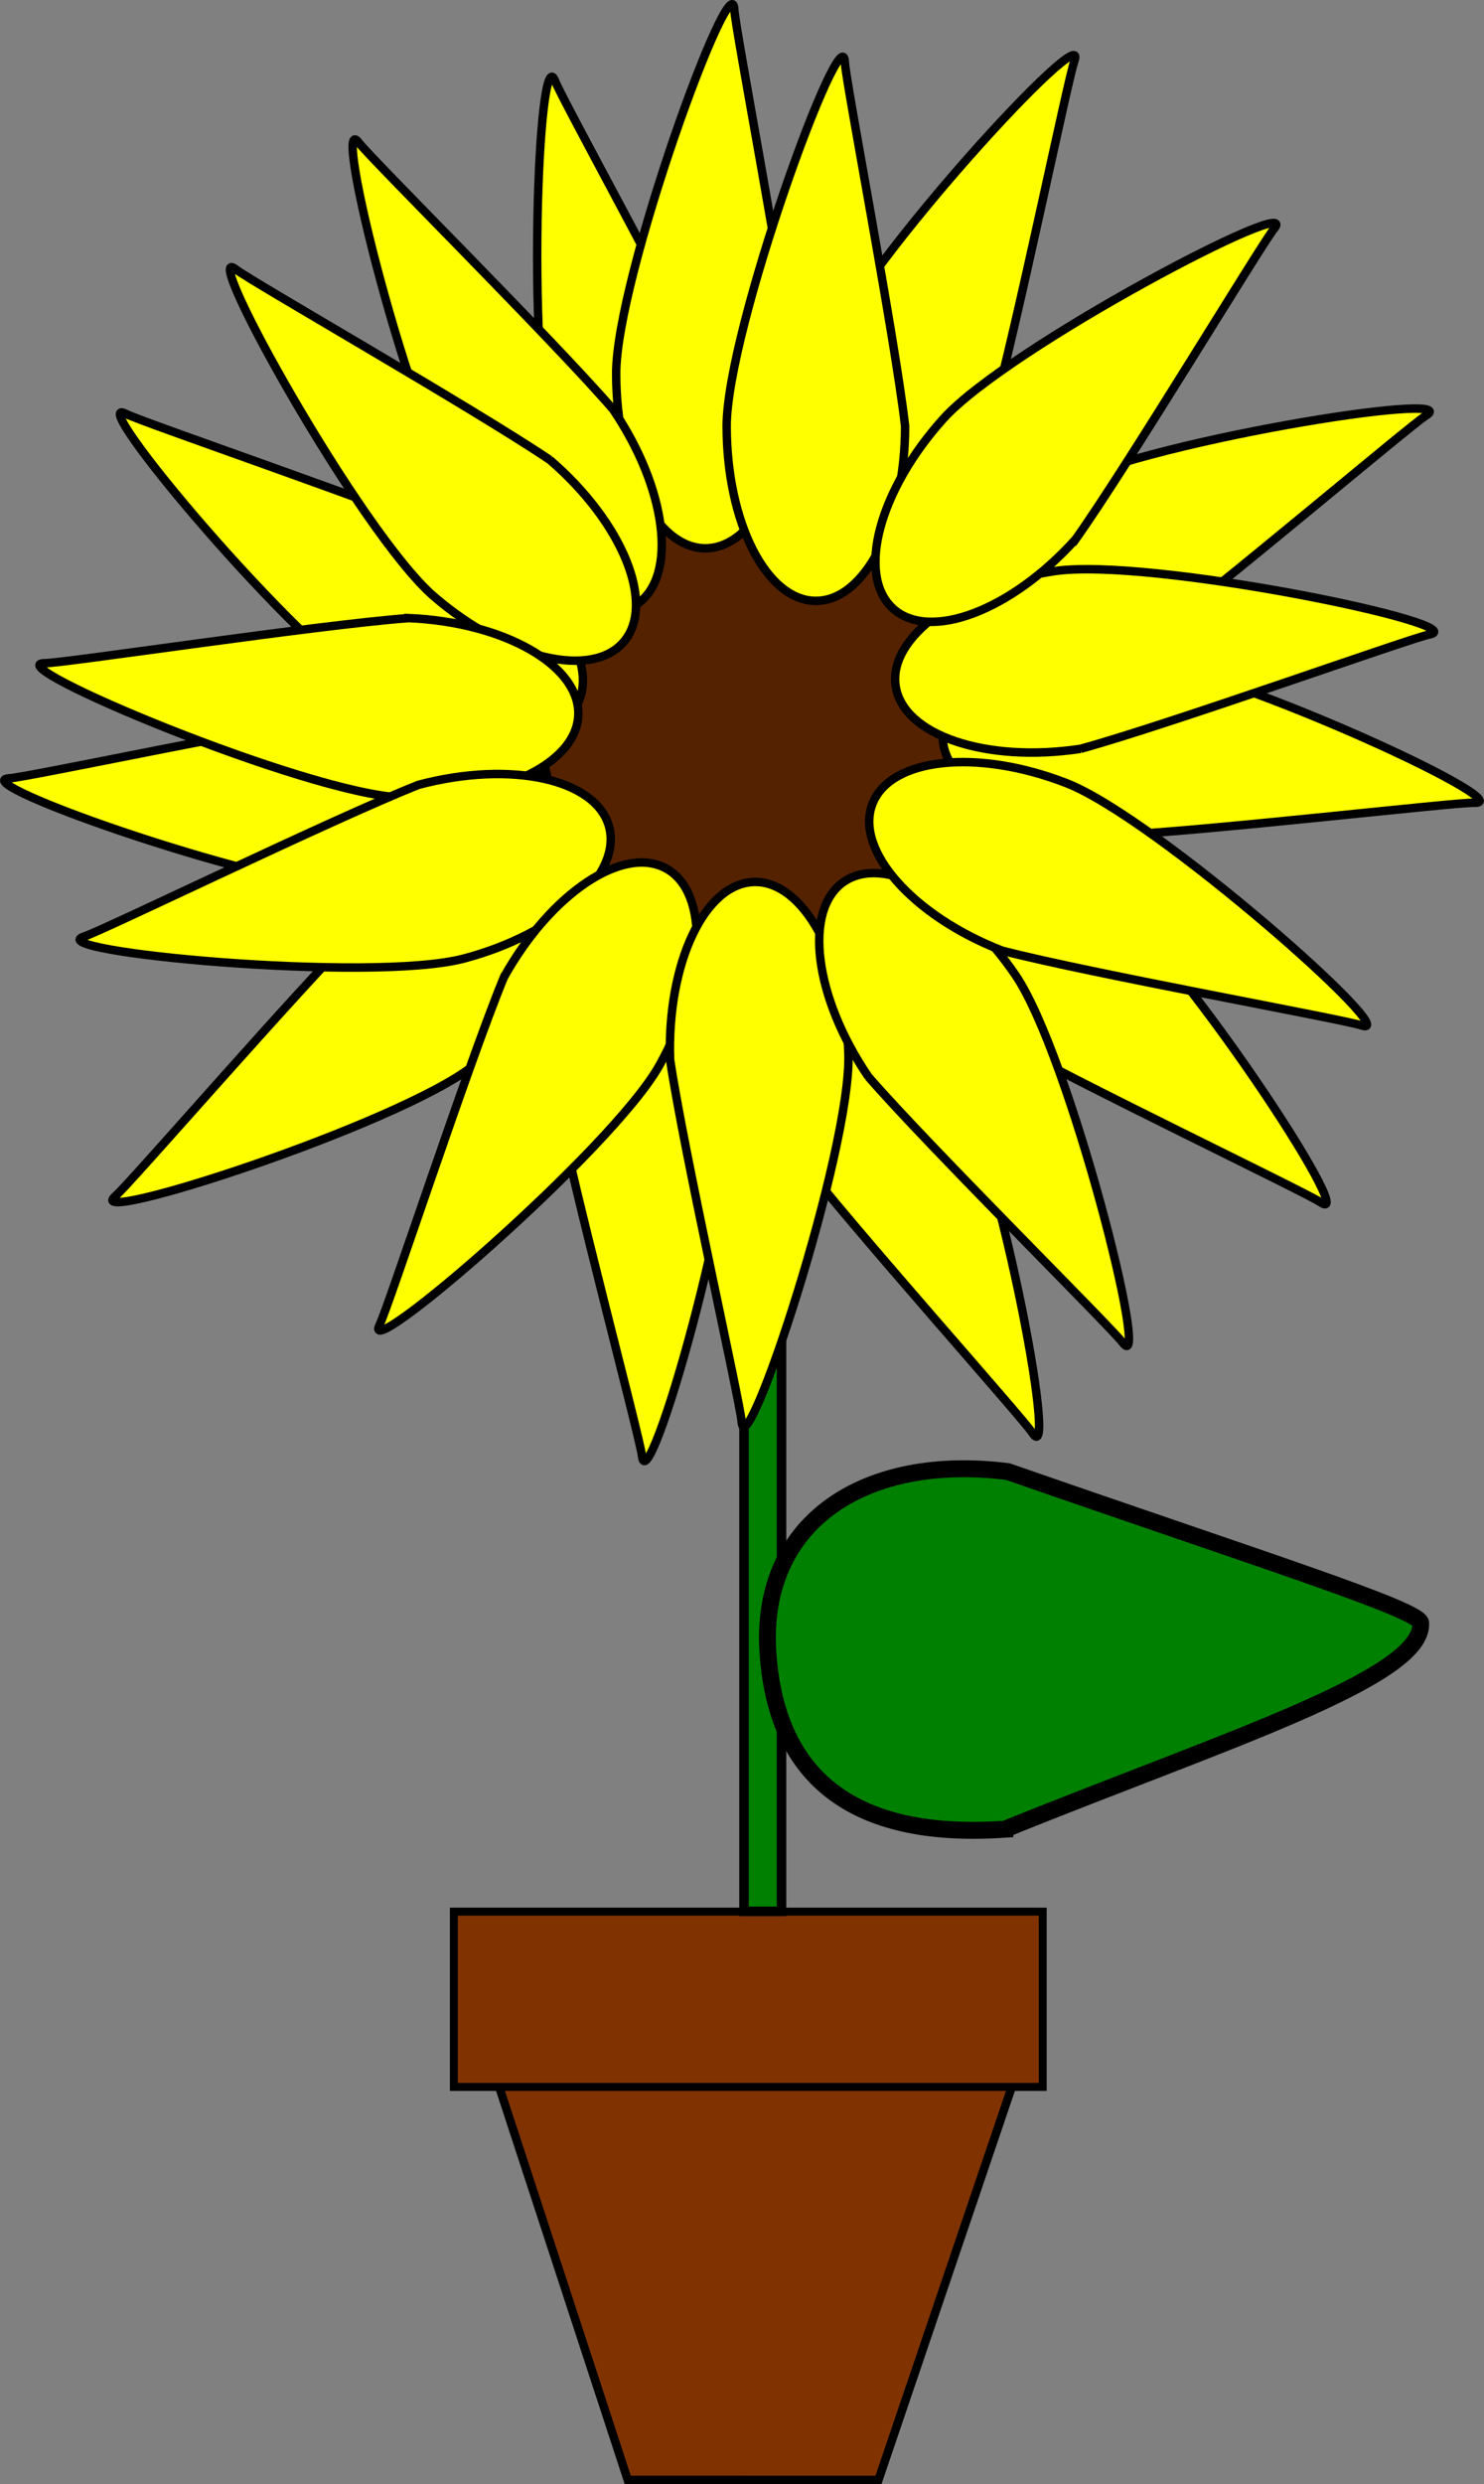 <svg xmlns="http://www.w3.org/2000/svg" viewBox="0 0 608.41 1017.6"><rect x="0" y="0" width="608.41" height="1017.6" fill="#808080" stroke="none"/><g stroke="#000"><path d="M151.43 580.93h305.71l-80 234.29H228.57l-77.14-234.29z" stroke-width="5" fill="#803300" transform="matrix(.692 0 0 .696 99.183 448.436)"/><path stroke-width="4.694" fill="#803300" d="M125.56 480.78h348.88v103.16H125.56z" transform="matrix(.692 0 0 .696 99.183 448.436)"/><path stroke-width="5.645" fill="green" d="M297.47 38.399h22.212v442.21H297.47z" transform="matrix(.692 0 0 .696 99.183 448.436)"/><g stroke-width="5"><path d="M286.07-403.96c17.64 53.998 9.445 105.12-18.304 114.19-27.749 9.065-64.544-27.361-82.184-81.359s-10.296-252.75-.002-225.43c4.05 10.746 77.581 143.01 100.49 192.6z" fill="#ff0" transform="matrix(.692 0 0 .696 99.183 448.436)"/><path d="M425.71-163.35c0 59.173-47.33 107.14-105.71 107.14-58.384 0-105.71-47.969-105.71-107.14 0-59.173 47.33-107.14 105.71-107.14 58.384 0 105.71 47.97 105.71 107.14z" transform="matrix(.808 0 0 .85 48.03 433.393)" fill="#520"/><path d="M443.68-396.91c-21.866 52.429-61.434 85.822-88.377 74.586-26.943-11.237-31.058-62.849-9.192-115.28 21.866-52.429 157.12-198.25 147.09-170.83-3.943 10.785-34.524 158.99-49.522 211.52zM327.44-424.46c0 56.806-23.665 102.86-52.857 102.86s-52.857-46.051-52.857-102.86c0-56.806 68.698-243.45 70-214.29.512 11.472 29.337 160.03 35.714 214.29zM531.98-264c-49.579 27.728-101.32 29.552-115.57 4.074-14.249-25.478 14.392-68.611 63.971-96.34s246.01-58.872 221.19-43.501c-9.763 6.046-125.35 103.72-169.59 135.77zM75.888-225.59c56.798-.966 103.24 21.912 103.74 51.1.497 29.188-45.145 53.633-101.94 54.599-56.798.966-244.58-64.547-215.45-66.345 11.462-.707 159.51-32.055 213.65-39.354zM327.38 33.873c-29.27-48.687-32.71-100.35-7.69-115.39 25.02-15.037 69.03 12.241 98.29 60.928 29.27 48.688 66.55 244.05 50.41 219.72-6.35-9.56-107.59-122.04-141.01-165.26zM445.34-34.837c-45.762-33.657-68.839-80.005-51.544-103.52 17.296-23.517 68.415-15.297 114.18 18.36 45.762 33.657 155.42 199.58 131.15 183.35-9.545-6.384-146.3-71.181-193.79-98.189zM186.02 1.45c-4.079-56.66 16.219-104.29 45.336-106.39 29.117-2.096 56.027 42.137 60.106 98.797 4.079 56.66-51.042 247.75-54.434 218.76-1.335-11.406-40.751-157.51-51.007-211.17z" fill="#ff0" transform="matrix(.692 0 0 .696 99.183 448.436)"/><path d="M72.029-100.38c44.782-34.95 95.645-44.627 113.61-21.614 17.961 23.013-3.783 70.002-48.565 104.95-44.782 34.955-234.18 95.631-212 76.662 8.733-7.462 108.11-121.59 146.96-160zM135.06-325.7c49.356 28.125 77.65 71.485 63.197 96.848s-66.18 23.125-115.54-5c-49.356-28.13-177.51-180.22-151.52-166.91 10.221 5.235 153.57 53.741 203.86 75.062z" fill="#ff0" transform="matrix(.692 0 0 .696 99.183 448.436)"/><path d="M219.75-403.54c32.062 46.894 38.517 98.265 14.419 114.74-24.098 16.476-69.625-8.182-101.69-55.076-32.062-46.894-80.693-239.74-63.158-216.4 6.898 9.181 114.54 115.55 150.43 156.74zM513.76-152.56c-56.641-4.328-100.75-31.433-98.531-60.541 2.224-29.107 49.944-49.195 106.59-44.866 56.641 4.328 237.51 87.048 208.33 86.124-11.478-.363-161.8 17.058-216.38 19.283z" fill="#ff0" transform="matrix(.692 0 0 .696 99.183 448.436)"/><path d="M182.44-373.63c43.169 36.925 62.781 84.842 43.806 107.03-18.975 22.184-69.353 10.234-112.52-26.691-43.169-36.925-140.35-210.45-117.34-192.48 9.05 7.068 140.68 81.728 186.06 112.15z" fill="#ff0" transform="matrix(.692 0 0 .696 99.183 448.436)"/><path d="M98.767-280.54c56.755 2.415 101.76 28.016 100.52 57.182-1.241 29.166-48.256 50.852-105.01 48.437-56.755-2.415-240.31-78.986-211.12-79.047 11.483-.024 161.13-22.507 215.61-26.572zM392.91-393.53c0 56.806-23.665 102.86-52.857 102.86s-52.857-46.051-52.857-102.86c0-56.806 68.698-243.45 70-214.29.512 11.472 29.337 160.03 35.714 214.29z" fill="#ff0" transform="matrix(.692 0 0 .696 99.183 448.436)"/><path d="M104.65-182.4c54.923-14.506 105.49-3.386 112.94 24.839 7.455 28.224-31.026 62.864-85.949 77.371-54.923 14.506-252.92-4.253-225.06-12.958 10.961-3.425 147.23-69.23 198.06-89.251z" fill="#ff0" transform="matrix(.692 0 0 .696 99.183 448.436)"/><path d="M155.2-69.126c27.765-49.559 70.918-78.168 96.386-63.9s23.606 66.01-4.158 115.57c-27.77 49.558-178.92 178.82-165.81 152.74 5.164-10.26 52.63-153.96 73.58-204.41z" fill="#ff0" transform="matrix(.692 0 0 .696 99.183 448.436)"/><path d="M253.66-20.762c-1.773-56.779 20.444-103.55 49.622-104.46 29.178-.911 54.268 44.379 56.041 101.16 1.773 56.779-61.068 245.47-63.279 216.37-.87-11.45-34.317-159.04-42.384-213.07z" fill="#ff0" transform="matrix(.692 0 0 .696 99.183 448.436)"/><path d="M371.15-10.59c-32.134-46.844-38.669-98.206-14.596-114.72 24.073-16.513 69.637 8.075 101.77 54.919 32.134 46.844 81.062 239.62 63.492 216.3-6.912-9.17-114.72-115.37-150.67-156.5z" fill="#ff0" transform="matrix(.692 0 0 .696 99.183 448.436)"/><path d="M450.42-84.781c-52.986-20.48-87.408-59.156-76.884-86.385 10.525-27.229 62.01-32.7 115-12.22 52.986 20.48 202.31 151.85 174.64 142.55-10.89-3.66-159.85-30.333-212.76-43.945zM496.89-203.6c-56.171 8.47-105.24-8.065-109.59-36.931-4.352-28.866 37.655-59.132 93.827-67.602 56.172-8.47 250.97 31.633 222.33 37.269-11.267 2.217-153.87 52.869-206.57 67.264z" fill="#ff0" transform="matrix(.692 0 0 .696 99.183 448.436)"/><path d="M493.91-326.88c-38.169 42.072-86.638 60.278-108.26 40.663-21.62-19.615-8.205-69.622 29.964-111.69 38.169-42.072 214.46-134.14 195.83-111.67-7.329 8.84-85.8 138.23-117.53 182.7z" fill="#ff0" transform="matrix(.692 0 0 .696 99.183 448.436)"/></g><path d="M452.05 432.26c-84.4 5.79-135.05-25.79-140.39-103.64-5.337-77.846 58.233-117.41 142.16-106.81 152.62 52.73 244.06 81.296 244.55 89.078 2.035 32.314-116.77 69.2-246.32 121.37z" stroke-width="9.976" fill="green" transform="matrix(.692 0 0 .696 99.183 448.436)"/></g></svg>